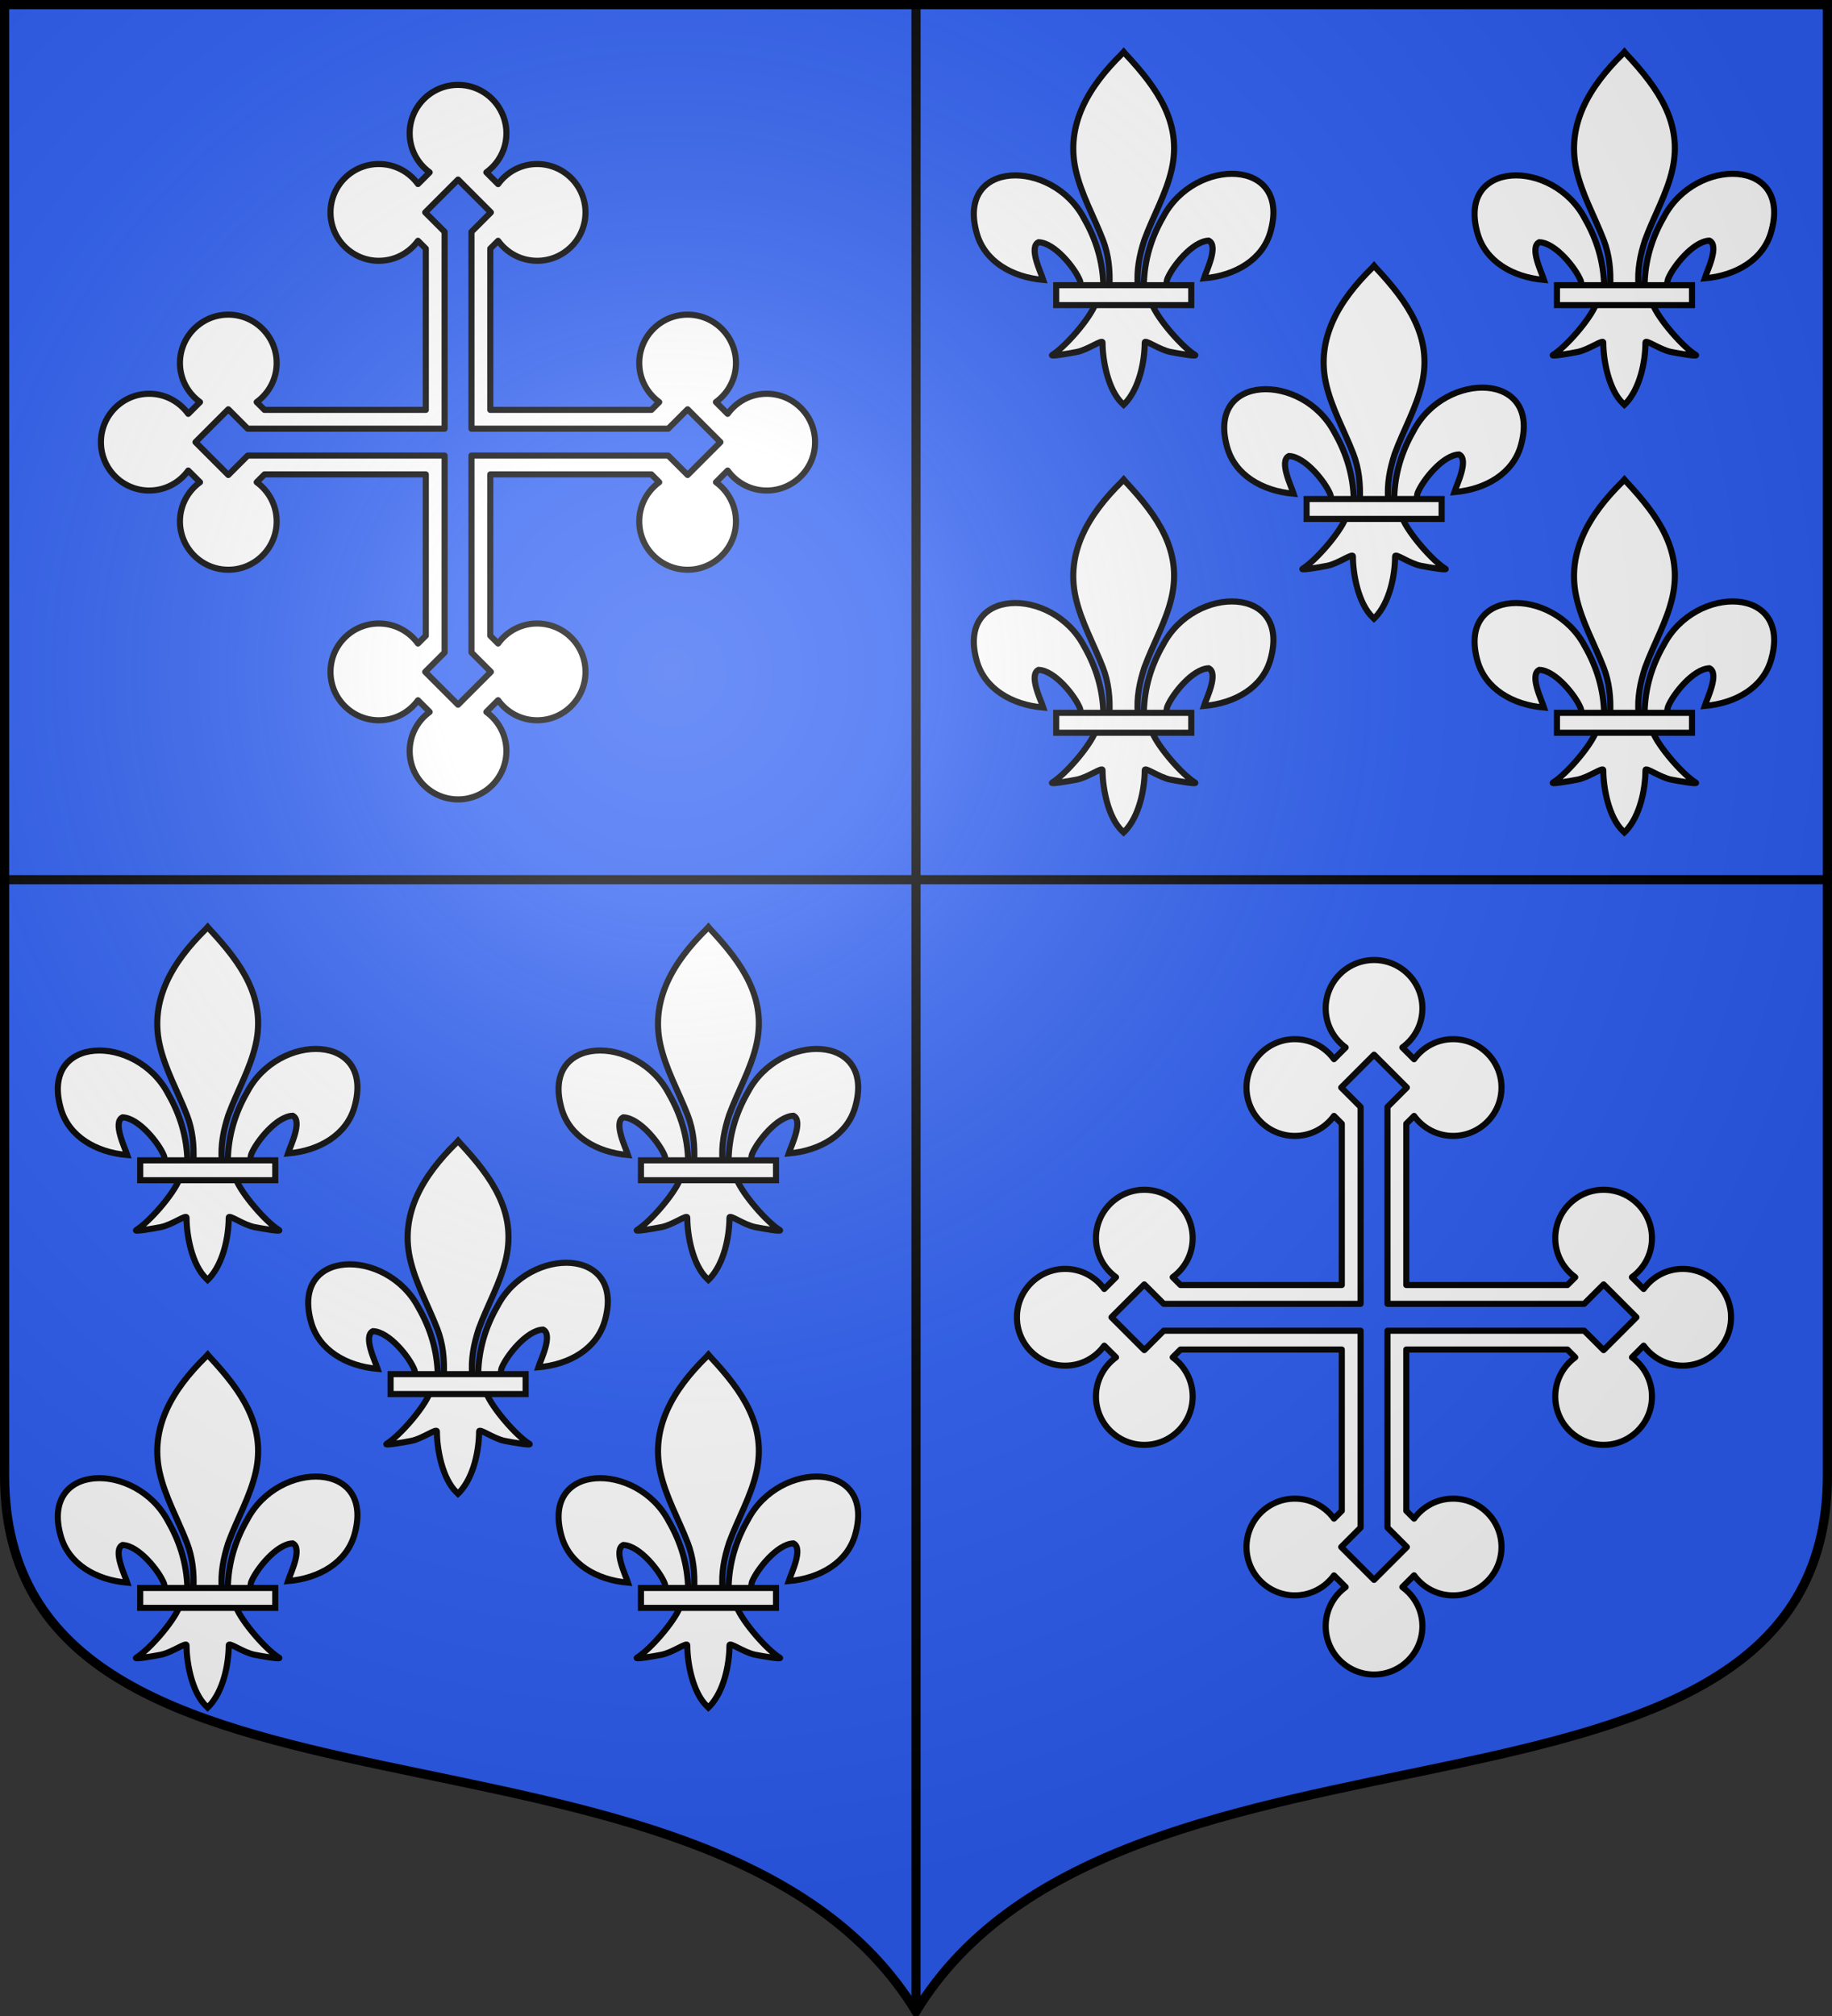 <svg xmlns="http://www.w3.org/2000/svg" xmlns:xlink="http://www.w3.org/1999/xlink" width="600" height="660" version="1.0"><rect width="100%" height="100%" fill="#333333" stroke="none"/><defs><radialGradient id="g" cx="-80" cy="-80" r="405" gradientUnits="userSpaceOnUse"><stop offset="0" style="stop-color:#fff;stop-opacity:.31"/><stop offset=".19" style="stop-color:#fff;stop-opacity:.25"/><stop offset=".6" style="stop-color:#6b6b6b;stop-opacity:.125"/><stop offset="1" style="stop-color:#000;stop-opacity:.125"/></radialGradient><path id="a" d="M-298.5-298.5V183c0 129.055 231.64 65.948 298.5 175.5C66.86 248.948 298.5 312.055 298.5 183v-481.5z"/></defs><g transform="translate(0 -392.362)"><use xlink:href="#a" width="744.094" height="1052.362" style="fill:#2b5df2" transform="translate(300 692.362)"/><path d="M1.5 680.362h597M300 1050.862v-657" style="opacity:1;fill:none;fill-opacity:1;fill-rule:nonzero;stroke:#000;stroke-width:3;stroke-linecap:round;stroke-linejoin:round;stroke-miterlimit:4;stroke-dasharray:none;stroke-dashoffset:0;stroke-opacity:1"/></g><g id="b"><path d="M-47.594-245.156c-9.936 0-18 8.064-18 18 0 5.987 2.936 11.258 7.438 14.531l-4.344 4.344c-3.273-4.498-8.578-7.438-14.562-7.438-9.937 0-18 8.064-18 18s8.064 18 18 18c5.987 0 11.289-2.936 14.562-7.437l2.906 2.906v60h-60.031l-2.906-2.906c4.501-3.273 7.437-8.544 7.437-14.531 0-9.937-8.064-18-18-18s-18 8.064-18 18c0 5.993 2.96 11.259 7.469 14.53L-148-122.78c-3.272-4.51-8.538-7.469-14.531-7.469-9.936 0-17.969 8.064-17.969 18s8.033 18 17.969 18c5.987 0 11.258-2.936 14.531-7.437l4.375 4.343c-4.497 3.274-7.469 8.579-7.469 14.563 0 9.936 8.064 18 18 18s18-8.064 18-18c0-5.988-2.936-11.29-7.437-14.563l2.906-2.906h60.031v60l-2.906 2.906c-3.273-4.501-8.575-7.437-14.562-7.437-9.936 0-18 8.064-18 18s8.063 18 18 18c5.984 0 11.289-2.94 14.562-7.438l4.344 4.344c-4.502 3.273-7.438 8.544-7.438 14.531 0 9.936 8.064 18 18 18s18-8.064 18-18c0-5.993-2.96-11.259-7.468-14.531l4.374-4.375c3.273 4.509 8.539 7.469 14.532 7.469 9.936 0 18-8.064 18-18s-8.064-18-18-18c-5.988 0-11.259 2.936-14.532 7.437l-2.906-2.906v-60h59.969l2.906 2.906c-4.501 3.273-7.437 8.575-7.437 14.563 0 9.936 8.064 18 18 18s18-8.064 18-18c0-5.984-2.94-11.29-7.438-14.563l4.344-4.344c3.273 4.502 8.544 7.438 14.531 7.438 9.936 0 18-8.064 18-18s-8.064-18-18-18c-5.993 0-11.259 2.96-14.531 7.469l-4.375-4.375c4.509-3.272 7.469-8.538 7.469-14.531 0-9.936-8.064-18-18-18s-18 8.063-18 18c0 5.987 2.936 11.258 7.437 14.53l-2.906 2.907h-59.969v-60l2.907-2.906c3.272 4.501 8.543 7.437 14.53 7.437 9.937 0 18-8.064 18-18s-8.063-18-18-18c-5.992 0-11.258 2.96-14.53 7.469l-4.376-4.375c4.51-3.272 7.47-8.538 7.47-14.531 0-9.936-8.065-18-18-18" style="fill:#fff;fill-opacity:1;fill-rule:nonzero;stroke:#000;stroke-width:2.273;stroke-linecap:round;stroke-linejoin:round;stroke-miterlimit:4;stroke-dasharray:none;stroke-dashoffset:0;stroke-opacity:1" transform="matrix(.88 0 0 .88 191.896 243.53)"/><path d="m-47.594-209.937-12.218 12.218 7.218 7.219v73.25h-73.281l-7.219-7.219-12.219 12.219 12.22 12.219 7.218-7.219h73.281V-34l-7.218 7.219 12.218 12.218 12.219-12.218L-42.594-34v-73.25h73.219l7.219 7.219 12.218-12.219-12.218-12.219-7.219 7.219h-73.219v-73.25l7.219-7.219z" style="fill:#2b5df2;fill-opacity:1;fill-rule:nonzero;stroke:#000;stroke-width:2.273;stroke-linecap:round;stroke-linejoin:round;stroke-miterlimit:4;stroke-dashoffset:0;stroke-opacity:1" transform="matrix(.88 0 0 .88 191.896 243.53)"/></g><use xlink:href="#b" width="600" height="660" transform="translate(300 286.5)"/><g id="f"><g id="c"><path d="M456.612 551.962c.198-7.838 2.33-15.122 6.302-22.025 10.397-19.884 42.151-19.409 35.151 4.91-2.579 8.961-11.341 14.228-21.751 15.131.751-2.361 4.884-10.708 1.548-12.341-5.335.183-11.96 8.564-13.553 12.561-.23.574-.165 1.237-.422 1.801" style="fill:#fff;fill-opacity:1;fill-rule:evenodd;stroke:#000;stroke-width:2;stroke-linecap:butt;stroke-linejoin:miter;stroke-miterlimit:4;stroke-dasharray:none;stroke-opacity:1;display:inline" transform="translate(0 -388.857)"/><path d="M443.387 552.48c-.198-7.837-2.33-15.122-6.302-22.025-10.396-19.884-42.151-19.409-35.151 4.91 2.58 8.961 11.342 14.228 21.752 15.131-.752-2.36-4.884-10.708-1.548-12.341 5.335.183 11.959 8.564 13.552 12.561.23.574.166 1.237.422 1.802" style="fill:#fff;fill-opacity:1;fill-rule:evenodd;stroke:#000;stroke-width:2;stroke-linecap:butt;stroke-linejoin:miter;stroke-miterlimit:4;stroke-dasharray:none;stroke-opacity:1" transform="translate(0 -388.857)"/><path d="M449.385 476.548c-10.953 10.734-18.307 23.145-15.137 37.701 1.75 8.03 5.99 15.469 8.98 23.205 1.87 4.854 2.348 9.924 2.126 15.026h9.293c-.445-5.14.53-10.12 2.126-15.026 2.85-7.785 7.184-15.168 8.98-23.205 3.357-15.025-4.524-26.357-15.09-37.653l-.645-.749z" style="fill:#fff;fill-opacity:1;fill-rule:nonzero;stroke:#000;stroke-width:2;stroke-linecap:butt;stroke-linejoin:miter;stroke-miterlimit:4;stroke-dasharray:none;stroke-opacity:1" transform="translate(0 -388.857)"/><path d="M440.719 558.43c-1.943 4.95-9.864 14.014-14.072 16.598-1.091.67 5.216-.386 8.04-.948 3.705-.738 8.519-4.326 8.406-3.06-.01 5.798 1.783 15.474 6.457 19.92l.443.428.458-.428c4.672-4.955 6.434-13.668 6.457-19.92-.113-1.266 4.702 2.322 8.406 3.06 2.824.562 9.131 1.619 8.04.948-4.208-2.584-12.125-11.649-14.067-16.599z" style="fill:#fff;fill-opacity:1;fill-rule:evenodd;stroke:#000;stroke-width:2;stroke-linecap:butt;stroke-linejoin:miter;stroke-miterlimit:4;stroke-dasharray:none;stroke-opacity:1" transform="translate(0 -388.857)"/><path d="M427.918 552.228h44.234v6.515h-44.234z" style="fill:#fff;fill-opacity:1;stroke:#000;stroke-width:2;stroke-miterlimit:4;stroke-dasharray:none;stroke-opacity:1" transform="translate(0 -388.857)"/></g><use xlink:href="#c" id="d" width="600" height="660" x="0" y="0" transform="translate(82 70)"/><use xlink:href="#c" id="e" width="600" height="660" x="0" y="0" transform="translate(-82 70)"/><use xlink:href="#d" width="600" height="660" transform="translate(0 -140)"/><use xlink:href="#e" width="600" height="660" transform="translate(0 -140)"/></g><use xlink:href="#f" width="600" height="660" transform="translate(-300 286.5)"/><use xlink:href="#a" width="744.094" height="1052.362" style="fill:url(#g)" transform="translate(300 300)"/><use xlink:href="#a" width="744.094" height="1052.362" style="fill:none;stroke:#000;stroke-width:3" transform="translate(300 300)"/></svg>